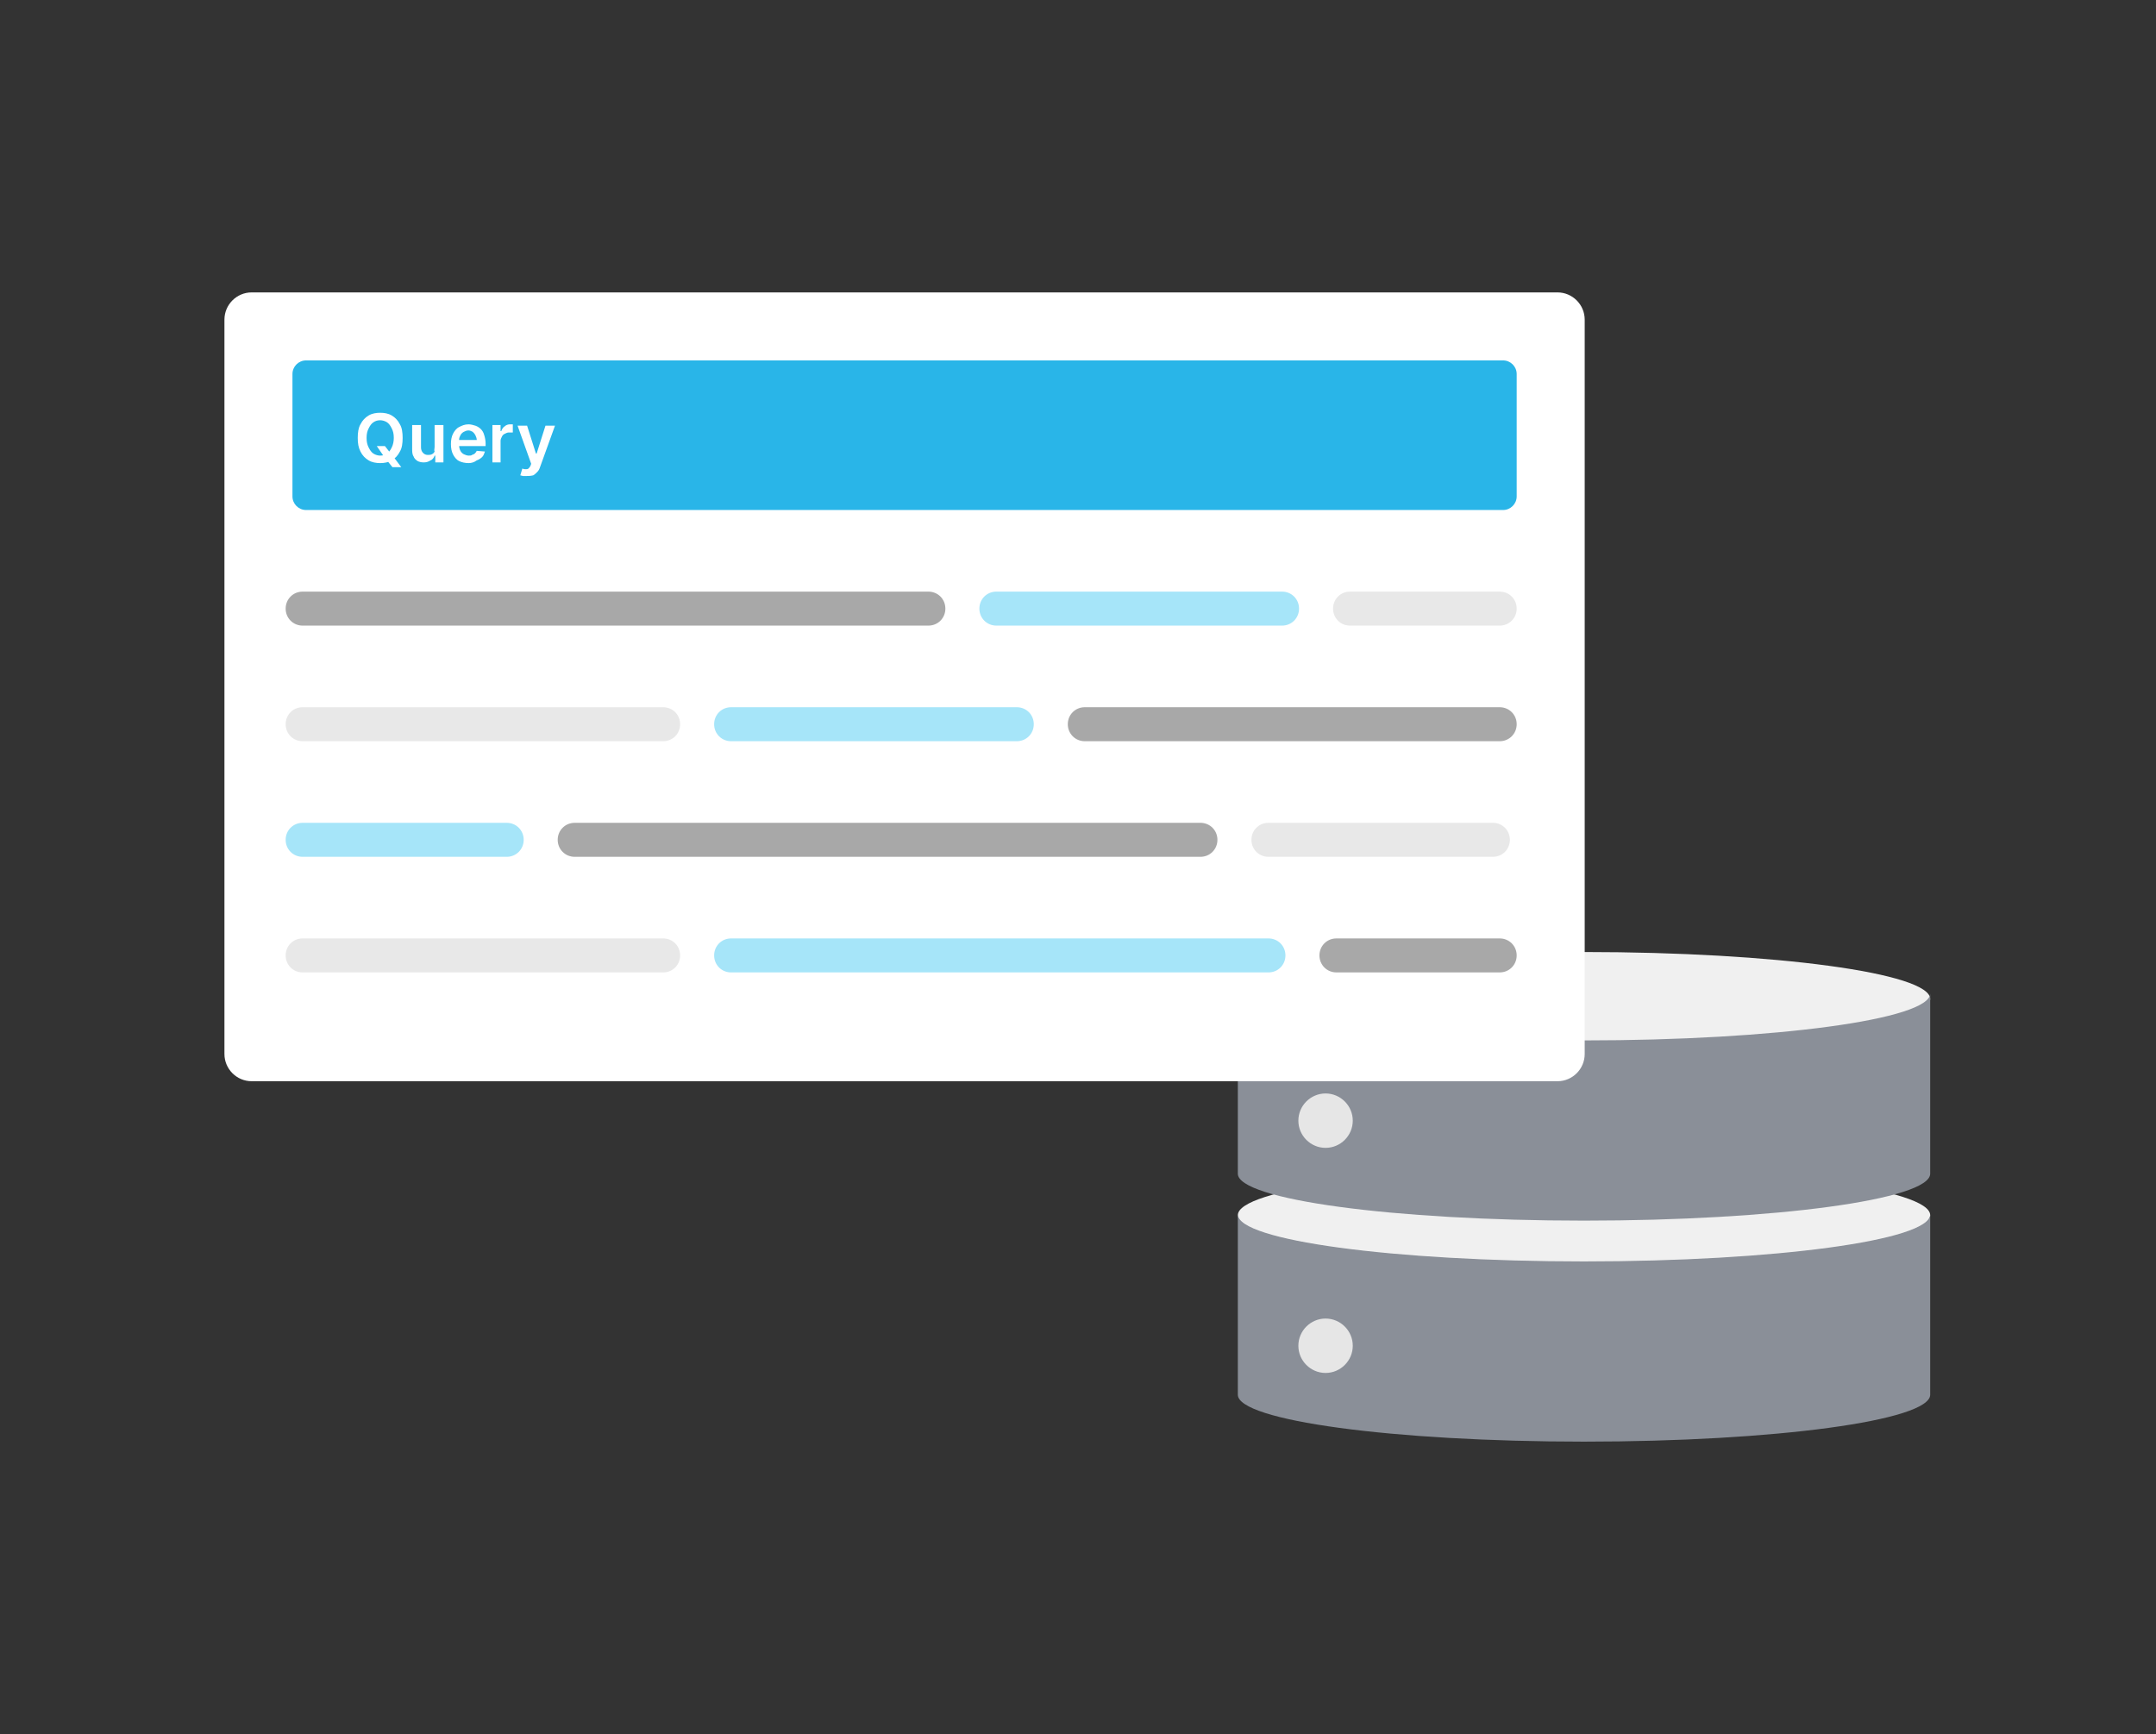 <?xml version="1.0" encoding="utf-8"?>
<!-- Generator: Adobe Illustrator 26.3.1, SVG Export Plug-In . SVG Version: 6.00 Build 0)  -->
<svg version="1.1" id="Layer_1" xmlns="http://www.w3.org/2000/svg" xmlns:xlink="http://www.w3.org/1999/xlink" x="0px" y="0px"
	 viewBox="0 0 317 255" style="enable-background:new 0 0 317 255;" xml:space="preserve">
<rect x="0" y="0" width="317" height="255" fill="#333333" stroke="none"/>
<style type="text/css">
	.st0{fill:#F0F0F0;}
	.st1{fill:#8A8F98;}
	.st2{fill:#E6E6E6;}
	.st3{fill:#FFFFFF;}
	.st4{fill:#29B5E8;}
	.st5{fill:#A8A8A8;}
	.st6{fill:#A6E5F9;}
	.st7{fill:#E8E8E8;}
</style>
<path class="st0" d="M283.8,178.7c0,3.8-22.8,6.9-50.9,6.9c-28.1,0-50.9-3.1-50.9-6.9s22.8-6.9,50.9-6.9
	C261,171.8,283.8,174.9,283.8,178.7z"/>
<path class="st1" d="M283.8,178.6v26.5c0,3.8-22.8,6.9-50.9,6.9c-28.1,0-50.9-3.1-50.9-6.9v-26.5c0,3.8,22.8,6.9,50.9,6.9
	C261,185.5,283.8,182.4,283.8,178.6z"/>
<path class="st0" d="M283.8,146.9c0,3.8-22.8,6.9-50.9,6.9c-28.1,0-50.9-3.1-50.9-6.9c0-3.8,22.8-6.9,50.9-6.9
	C261,140,283.8,143.1,283.8,146.9z"/>
<path class="st1" d="M283.8,146.1v26.5c0,3.8-22.8,6.9-50.9,6.9c-28.1,0-50.9-3.1-50.9-6.9v-26.5c0,3.8,22.8,6.9,50.9,6.9
	C261,153,283.8,149.9,283.8,146.1z"/>
<path class="st2" d="M198.9,164.8c0,2.2-1.8,4-4,4s-4-1.8-4-4s1.8-4,4-4S198.9,162.6,198.9,164.8z"/>
<path class="st2" d="M198.9,197.9c0,2.2-1.8,4-4,4s-4-1.8-4-4s1.8-4,4-4S198.9,195.7,198.9,197.9z"/>
<g>
	<g>
		<path class="st3" d="M37,43h192c2.2,0,4,1.8,4,4v108c0,2.2-1.8,4-4,4H37c-2.2,0-4-1.8-4-4V47C33,44.8,34.8,43,37,43z"/>
	</g>
	<path class="st4" d="M223,73c0,1.1-0.9,2-2,2H45c-1.1,0-2-0.9-2-2V55c0-1.1,0.9-2,2-2h176c1.1,0,2,0.9,2,2V73z"/>
	<path class="st3" d="M55.4,65.6h1.2l0.7,0.9l0.5,0.6l1.2,1.6h-1.3l-0.8-1l-0.4-0.5L55.4,65.6z M59.2,64.4c0,0.8-0.1,1.5-0.4,2
		c-0.3,0.6-0.7,1-1.2,1.3c-0.5,0.3-1.1,0.4-1.7,0.4c-0.6,0-1.2-0.1-1.7-0.4c-0.5-0.3-0.9-0.7-1.2-1.3c-0.3-0.6-0.4-1.2-0.4-2
		c0-0.8,0.1-1.5,0.4-2c0.3-0.6,0.7-1,1.2-1.3c0.5-0.3,1.1-0.4,1.7-0.4c0.6,0,1.2,0.1,1.7,0.4c0.5,0.3,0.9,0.7,1.2,1.3
		C59.1,62.9,59.2,63.6,59.2,64.4z M57.9,64.4c0-0.6-0.1-1-0.3-1.4c-0.2-0.4-0.4-0.7-0.7-0.9c-0.3-0.2-0.7-0.3-1-0.3
		c-0.4,0-0.7,0.1-1,0.3c-0.3,0.2-0.5,0.5-0.7,0.9c-0.2,0.4-0.3,0.8-0.3,1.4c0,0.6,0.1,1,0.3,1.4c0.2,0.4,0.4,0.7,0.7,0.9
		c0.3,0.2,0.7,0.3,1,0.3c0.4,0,0.7-0.1,1-0.3c0.3-0.2,0.5-0.5,0.7-0.9C57.8,65.4,57.9,64.9,57.9,64.4z M63.9,65.7v-3.2h1.3V68h-1.2
		v-1h-0.1c-0.1,0.3-0.3,0.6-0.6,0.7c-0.3,0.2-0.6,0.3-1,0.3c-0.4,0-0.7-0.1-0.9-0.2c-0.3-0.2-0.5-0.4-0.6-0.7
		c-0.2-0.3-0.2-0.7-0.2-1.1v-3.5h1.3v3.3c0,0.3,0.1,0.6,0.3,0.8s0.4,0.3,0.7,0.3c0.2,0,0.4,0,0.6-0.1c0.2-0.1,0.3-0.2,0.4-0.4
		C63.8,66.2,63.9,66,63.9,65.7z M68.9,68.1c-0.5,0-1-0.1-1.4-0.3c-0.4-0.2-0.7-0.6-0.9-1c-0.2-0.4-0.3-0.9-0.3-1.5
		c0-0.6,0.1-1.1,0.3-1.5c0.2-0.4,0.5-0.8,0.9-1c0.4-0.2,0.8-0.4,1.4-0.4c0.3,0,0.7,0.1,1,0.2c0.3,0.1,0.6,0.3,0.8,0.5
		c0.2,0.2,0.4,0.5,0.5,0.9c0.1,0.3,0.2,0.8,0.2,1.2v0.4h-4.5v-0.9h3.2c0-0.2-0.1-0.5-0.2-0.7c-0.1-0.2-0.2-0.3-0.4-0.5
		c-0.2-0.1-0.4-0.2-0.6-0.2c-0.3,0-0.5,0.1-0.7,0.2c-0.2,0.1-0.4,0.3-0.5,0.5c-0.1,0.2-0.2,0.4-0.2,0.7v0.8c0,0.3,0.1,0.6,0.2,0.8
		c0.1,0.2,0.3,0.4,0.5,0.5c0.2,0.1,0.5,0.2,0.7,0.2c0.2,0,0.4,0,0.5-0.1c0.2-0.1,0.3-0.1,0.4-0.2c0.1-0.1,0.2-0.2,0.3-0.4l1.2,0.1
		c-0.1,0.3-0.2,0.6-0.4,0.8c-0.2,0.2-0.5,0.4-0.8,0.5C69.7,68,69.3,68.1,68.9,68.1z M72.4,68v-5.5h1.2v0.9h0.1
		c0.1-0.3,0.3-0.6,0.5-0.7c0.2-0.2,0.5-0.3,0.8-0.3c0.1,0,0.2,0,0.2,0c0.1,0,0.2,0,0.2,0v1.2c-0.1,0-0.1,0-0.3,0c-0.1,0-0.2,0-0.3,0
		c-0.2,0-0.4,0.1-0.6,0.2c-0.2,0.1-0.3,0.2-0.4,0.4c-0.1,0.2-0.2,0.4-0.2,0.6V68H72.4z M77.4,70c-0.2,0-0.3,0-0.5,0
		c-0.1,0-0.3-0.1-0.4-0.1l0.3-1C77,69,77.2,69,77.3,69c0.1,0,0.3,0,0.4-0.1c0.1-0.1,0.2-0.2,0.3-0.4l0.1-0.3l-2-5.6h1.4l1.3,4.1h0.1
		l1.3-4.1h1.4l-2.2,6.1c-0.1,0.3-0.2,0.5-0.4,0.7c-0.2,0.2-0.4,0.4-0.6,0.5C78,70,77.7,70,77.4,70z"/>
</g>
<path class="st5" d="M139,89.5c0,1.4-1.1,2.5-2.5,2.5h-92c-1.4,0-2.5-1.1-2.5-2.5l0,0c0-1.4,1.1-2.5,2.5-2.5h92
	C137.9,87,139,88.1,139,89.5L139,89.5z"/>
<path class="st6" d="M191,89.5c0,1.4-1.1,2.5-2.5,2.5h-42c-1.4,0-2.5-1.1-2.5-2.5l0,0c0-1.4,1.1-2.5,2.5-2.5h42
	C189.9,87,191,88.1,191,89.5L191,89.5z"/>
<path class="st7" d="M223,89.5c0,1.4-1.1,2.5-2.5,2.5h-22c-1.4,0-2.5-1.1-2.5-2.5l0,0c0-1.4,1.1-2.5,2.5-2.5h22
	C221.9,87,223,88.1,223,89.5L223,89.5z"/>
<path class="st7" d="M42,106.5c0,1.4,1.1,2.5,2.5,2.5h53c1.4,0,2.5-1.1,2.5-2.5l0,0c0-1.4-1.1-2.5-2.5-2.5h-53
	C43.1,104,42,105.1,42,106.5L42,106.5z"/>
<path class="st6" d="M105,106.5c0-1.4,1.1-2.5,2.5-2.5h42c1.4,0,2.5,1.1,2.5,2.5l0,0c0,1.4-1.1,2.5-2.5,2.5h-42
	C106.1,109,105,107.9,105,106.5L105,106.5z"/>
<path class="st5" d="M157,106.5c0,1.4,1.1,2.5,2.5,2.5h61c1.4,0,2.5-1.1,2.5-2.5l0,0c0-1.4-1.1-2.5-2.5-2.5h-61
	C158.1,104,157,105.1,157,106.5L157,106.5z"/>
<path class="st6" d="M77,123.5c0,1.4-1.1,2.5-2.5,2.5h-30c-1.4,0-2.5-1.1-2.5-2.5l0,0c0-1.4,1.1-2.5,2.5-2.5h30
	C75.9,121,77,122.1,77,123.5L77,123.5z"/>
<path class="st5" d="M179,123.5c0,1.4-1.1,2.5-2.5,2.5h-92c-1.4,0-2.5-1.1-2.5-2.5l0,0c0-1.4,1.1-2.5,2.5-2.5h92
	C177.9,121,179,122.1,179,123.5L179,123.5z"/>
<path class="st7" d="M222,123.5c0,1.4-1.1,2.5-2.5,2.5h-33c-1.4,0-2.5-1.1-2.5-2.5l0,0c0-1.4,1.1-2.5,2.5-2.5h33
	C220.9,121,222,122.1,222,123.5L222,123.5z"/>
<path class="st7" d="M42,140.5c0,1.4,1.1,2.5,2.5,2.5h53c1.4,0,2.5-1.1,2.5-2.5l0,0c0-1.4-1.1-2.5-2.5-2.5h-53
	C43.1,138,42,139.1,42,140.5L42,140.5z"/>
<path class="st6" d="M105,140.5c0-1.4,1.1-2.5,2.5-2.5h79c1.4,0,2.5,1.1,2.5,2.5l0,0c0,1.4-1.1,2.5-2.5,2.5h-79
	C106.1,143,105,141.9,105,140.5L105,140.5z"/>
<path class="st5" d="M194,140.5c0,1.4,1.1,2.5,2.5,2.5h24c1.4,0,2.5-1.1,2.5-2.5l0,0c0-1.4-1.1-2.5-2.5-2.5h-24
	C195.1,138,194,139.1,194,140.5L194,140.5z"/>
</svg>
